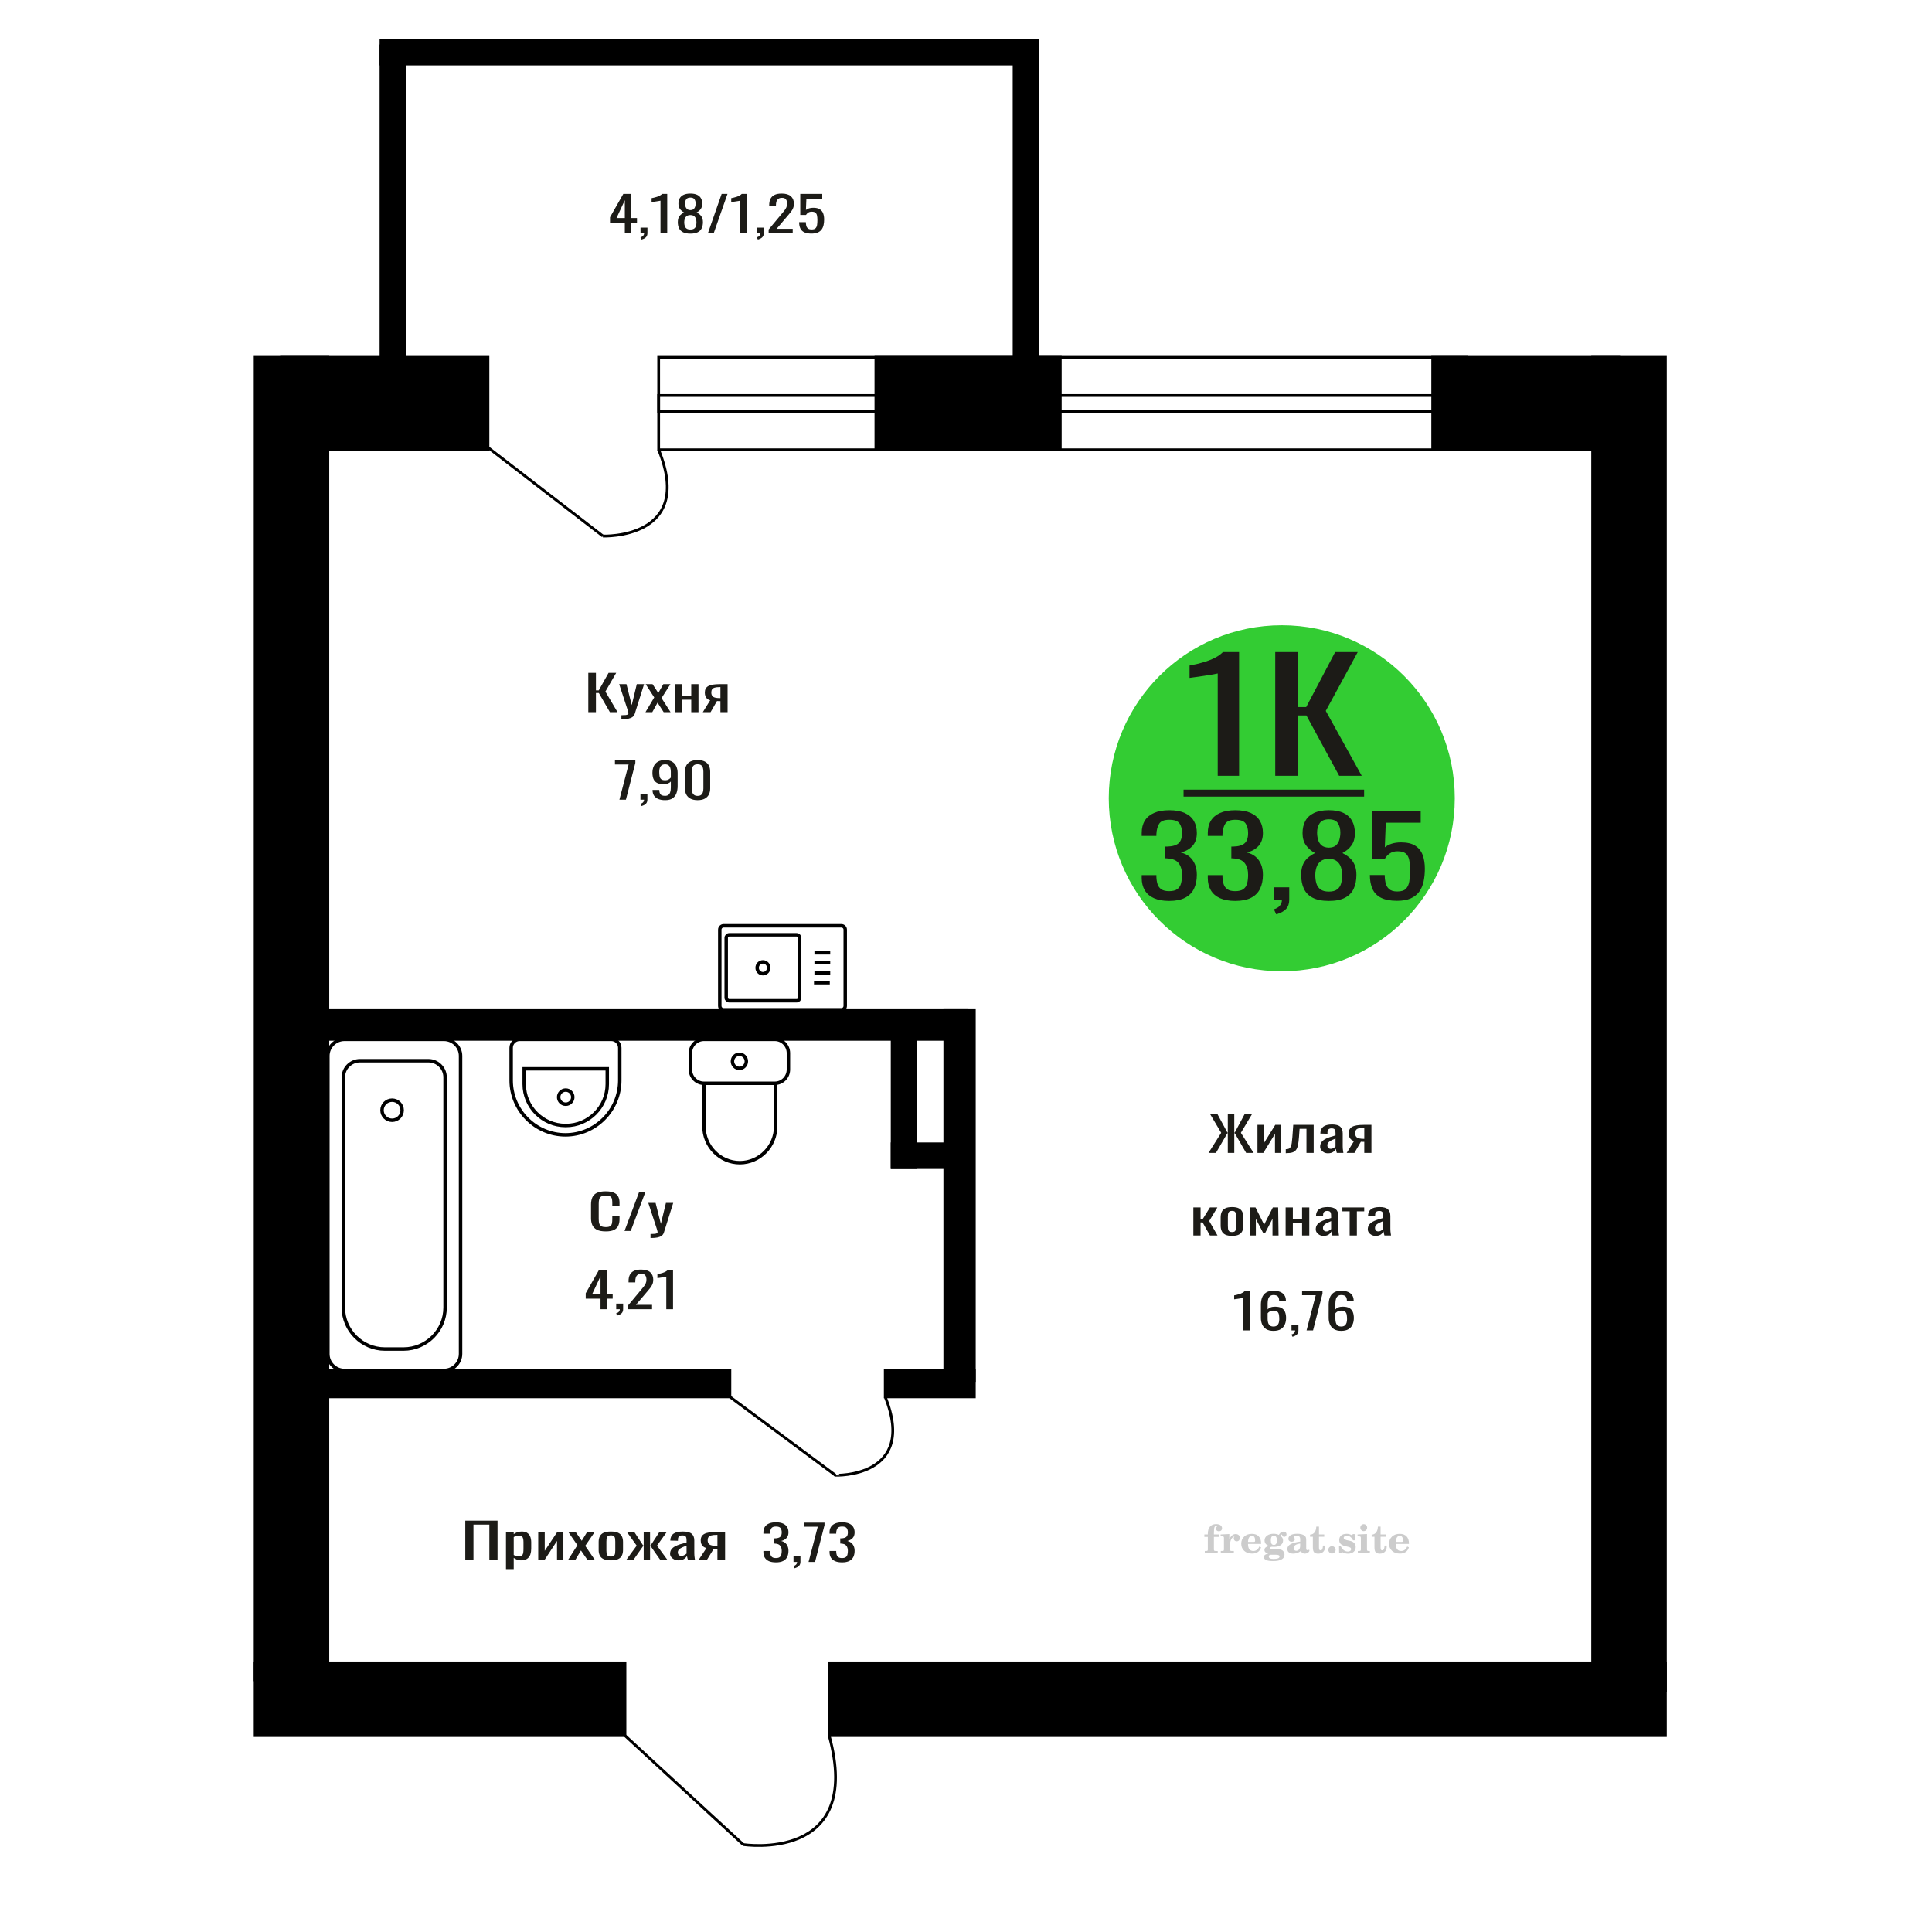 <?xml version="1.0" encoding="UTF-8"?>
<!DOCTYPE svg PUBLIC "-//W3C//DTD SVG 1.1//EN" "http://www.w3.org/Graphics/SVG/1.1/DTD/svg11.dtd">
<!-- Creator: CorelDRAW 2019 -->
<svg xmlns="http://www.w3.org/2000/svg" xml:space="preserve" width="140mm" height="140mm" version="1.1" style="shape-rendering:geometricPrecision; text-rendering:geometricPrecision; image-rendering:optimizeQuality; fill-rule:evenodd; clip-rule:evenodd"
viewBox="0 0 14000 14000"
 xmlns:xlink="http://www.w3.org/1999/xlink">
 <defs>
  <style type="text/css">
   <![CDATA[
    .str0 {stroke:black;stroke-width:25;stroke-miterlimit:22.926}
    .str2 {stroke:black;stroke-width:25.01;stroke-miterlimit:22.926}
    .str1 {stroke:black;stroke-width:20;stroke-miterlimit:22.926}
    .fil1 {fill:none}
    .fil5 {fill:black}
    .fil4 {fill:#1C1B17}
    .fil3 {fill:#33CC33}
    .fil0 {fill:#1C1B17;fill-rule:nonzero}
    .fil2 {fill:#CCCCCC;fill-rule:nonzero}
   ]]>
  </style>
 </defs>
 <g id="Слой_x0020_1">
  <polygon class="fil0" points="3371.61,11303.95 3371.61,11019.11 3605.25,11019.11 3605.25,11303.95 3546.05,11303.95 3546.05,11047.6 3430.81,11047.6 3430.81,11303.95 "/>
  <path id="1" class="fil0" d="M3666.54 11370.76l0 -270.06 56.05 0 0 16.17c6.63,-5.16 14.66,-9.61 24.09,-13.36 9.43,-3.75 20.6,-5.63 33.53,-5.63 15.72,0 28.2,2.76 37.45,8.27 9.26,5.51 16.15,12.42 20.7,20.74 4.54,8.33 7.5,16.77 8.9,25.32 1.4,8.56 2.09,15.89 2.09,21.98l0 49.23c0,14.3 -2.09,27.84 -6.27,40.62 -4.2,12.77 -11.8,23.09 -22.79,30.94 -11.01,7.86 -26.46,11.78 -46.36,11.78 -10.83,0 -20.44,-1.81 -28.81,-5.45 -8.39,-3.63 -15.9,-7.79 -22.53,-12.48l0 81.93 -56.05 0zm96.38 -93.54c9.79,0 16.77,-2.4 20.96,-7.2 4.18,-4.81 6.81,-11.32 7.85,-19.52 1.06,-8.21 1.58,-17.23 1.58,-27.08l0 -49.23c0,-8.44 -0.7,-16.23 -2.1,-23.38 -1.4,-7.15 -4.37,-12.84 -8.91,-17.06 -4.53,-4.22 -11.69,-6.33 -21.47,-6.33 -7.34,0 -14.33,1.06 -20.96,3.17 -6.63,2.11 -12.39,4.57 -17.28,7.38l0 130.11c5.23,2.58 11.18,4.75 17.8,6.51 6.65,1.76 14.16,2.63 22.53,2.63z"/>
  <polygon id="2" class="fil0" points="3900.18,11303.95 3900.18,11100.7 3947.33,11100.7 3947.33,11237.49 4038.47,11100.7 4082.47,11100.7 4082.47,11303.95 4036.38,11303.95 4036.38,11166.1 3945.75,11303.95 "/>
  <polygon id="3" class="fil0" points="4115.99,11303.95 4184.1,11197.05 4117.57,11100.7 4171,11100.7 4215.53,11165.05 4254.81,11100.7 4309.83,11100.7 4240.68,11201.62 4310.87,11303.95 4257.43,11303.95 4209.76,11235.03 4168.9,11303.95 "/>
  <path id="4" class="fil0" d="M4426.63 11306.76c-22.34,0 -39.98,-3.04 -52.91,-9.14 -12.92,-6.09 -22.08,-14.77 -27.5,-26.02 -5.41,-11.25 -8.12,-24.5 -8.12,-39.74l0 -59.08c0,-15.23 2.71,-28.48 8.12,-39.73 5.42,-11.25 14.58,-19.93 27.5,-26.02 12.93,-6.1 30.57,-9.15 52.91,-9.15 22.36,0 39.91,3.05 52.65,9.15 12.75,6.09 21.82,14.77 27.24,26.02 5.41,11.25 8.12,24.5 8.12,39.73l0 59.08c0,15.24 -2.71,28.49 -8.12,39.74 -5.42,11.25 -14.49,19.93 -27.24,26.02 -12.74,6.1 -30.29,9.14 -52.65,9.14zm0 -27.78c10.83,0 18.43,-2.11 22.79,-6.33 4.37,-4.22 6.99,-9.78 7.86,-16.7 0.87,-6.92 1.31,-14.12 1.31,-21.63l0 -63.65c0,-7.73 -0.44,-15 -1.31,-21.8 -0.87,-6.8 -3.49,-12.36 -7.86,-16.7 -4.36,-4.34 -11.96,-6.51 -22.79,-6.51 -10.83,0 -18.5,2.17 -23.04,6.51 -4.55,4.34 -7.26,9.9 -8.12,16.7 -0.88,6.8 -1.31,14.07 -1.31,21.8l0 63.65c0,7.51 0.43,14.71 1.31,21.63 0.86,6.92 3.57,12.48 8.12,16.7 4.54,4.22 12.21,6.33 23.04,6.33z"/>
  <polygon id="5" class="fil0" points="4537.69,11303.95 4613.65,11200.21 4542.4,11100.7 4595.83,11100.7 4660.26,11198.46 4664.46,11198.46 4664.46,11100.7 4710.55,11100.7 4710.55,11198.46 4714.74,11198.46 4778.66,11100.7 4832.08,11100.7 4760.84,11200.21 4836.8,11303.95 4784.95,11303.95 4714.74,11204.08 4710.55,11204.08 4710.55,11303.95 4664.46,11303.95 4664.46,11204.08 4659.74,11204.08 4589.54,11303.95 "/>
  <path id="6" class="fil0" d="M4916.43 11306.76c-11.88,0 -22.35,-2.28 -31.44,-6.85 -9.07,-4.58 -16.23,-10.44 -21.48,-17.59 -5.23,-7.15 -7.85,-14.71 -7.85,-22.68 0,-12.66 3.14,-23.32 9.43,-32 6.29,-8.67 14.93,-16 25.94,-21.98 10.99,-5.97 23.74,-11.19 38.24,-15.64 14.49,-4.46 29.76,-8.8 45.83,-13.02l0 -14.41c0,-8.21 -0.7,-15.01 -2.1,-20.4 -1.4,-5.39 -4.27,-9.43 -8.64,-12.13 -4.36,-2.7 -10.92,-4.04 -19.65,-4.04 -7.68,0 -13.88,1.17 -18.59,3.51 -4.72,2.35 -8.12,5.69 -10.22,10.02 -2.1,4.34 -3.14,9.44 -3.14,15.3l0 10.2 -55.53 -1.41c0.7,-22.5 8.38,-39.09 23.06,-49.76 14.65,-10.66 37.36,-16 68.09,-16 30.03,0 51.33,5.51 63.91,16.53 12.57,11.02 18.86,26.96 18.86,47.83l0 92.83c0,6.33 0.26,12.43 0.79,18.29 0.52,5.86 1.22,11.31 2.1,16.35 0.86,5.04 1.65,9.79 2.35,14.24l-51.33 0c-1.06,-3.75 -2.37,-8.5 -3.94,-14.24 -1.58,-5.75 -2.71,-10.96 -3.41,-15.65 -3.48,7.97 -10.2,15.41 -20.15,22.33 -9.97,6.92 -23.68,10.37 -41.13,10.37zm22 -32.35c5.58,0 10.83,-1.05 15.71,-3.16 4.89,-2.11 9.26,-4.52 13.1,-7.21 3.84,-2.7 6.46,-4.87 7.86,-6.51l0 -57.67c-8.74,3.28 -16.93,6.57 -24.62,9.85 -7.69,3.28 -14.41,6.74 -20.17,10.37 -5.77,3.64 -10.31,7.74 -13.62,12.31 -3.32,4.57 -4.97,9.79 -4.97,15.65 0,8.2 2.26,14.65 6.81,19.34 4.52,4.69 11.17,7.03 19.9,7.03z"/>
  <path id="7" class="fil0" d="M5062.06 11303.95l57.1 -86.15c-9.79,-2.58 -17.73,-6.45 -23.84,-11.61 -6.12,-5.16 -10.57,-11.49 -13.36,-18.99 -2.8,-7.5 -4.19,-15.94 -4.19,-25.32 0,-10.78 2.09,-20.04 6.29,-27.78 4.19,-7.73 10.82,-14.06 19.9,-18.99 9.07,-4.92 21.13,-8.55 36.14,-10.9 15.02,-2.34 33.53,-3.51 55.54,-3.51l58.66 0 0 203.25 -55.52 0 0 -80.18c-5.59,0 -10.31,-0.05 -14.15,-0.17 -3.84,-0.12 -8.03,-0.3 -12.57,-0.53l-49.76 80.88 -60.24 0zm130.43 -101.98c0.7,0 1.84,0 3.4,0 1.58,0 2.53,0 2.89,0l0 -79.82c-0.36,0 -1.31,0 -2.89,0 -1.56,0 -2.53,0 -2.87,0 -16.42,0 -29.43,1.34 -39.03,4.04 -9.61,2.7 -16.33,6.92 -20.17,12.66 -3.85,5.74 -5.77,13.42 -5.77,23.03 0,13.37 4.45,23.33 13.36,29.89 8.91,6.57 25.94,9.97 51.08,10.2z"/>
  <path class="fil1 str0" d="M5243.62 7317.46l853.44 0c15.31,0 27.84,-12.79 27.84,-28.42l0 -552.1c0,-15.63 -12.53,-28.41 -27.84,-28.41l-853.44 0c-15.31,0 -27.84,12.78 -27.84,28.41l0 552.1c0,15.63 12.53,28.42 27.84,28.42zm40.58 -65.58l488.71 0c12.01,0 21.84,-10.03 21.84,-22.29l0 -433.19c0,-12.26 -9.83,-22.3 -21.84,-22.3l-488.71 0c-12.01,0 -21.84,10.04 -21.84,22.3l0 433.19c0,12.26 9.83,22.29 21.84,22.29zm244.35 -196.04c23.2,0 41.99,-19.18 41.99,-42.85 0,-23.66 -18.79,-42.85 -41.99,-42.85 -23.18,0 -41.98,19.19 -41.98,42.85 0,23.67 18.8,42.85 41.98,42.85zm369.99 64.88l114.44 0m-111.26 -70.51l114.44 0m-114.44 -75.54l114.44 0m-114.44 -70.51l114.44 0"/>
  <path class="fil0" d="M4389.44 8923.18c-28.06,0 -49.84,-4.21 -65.35,-12.65 -15.49,-8.44 -26.27,-19.81 -32.31,-34.11 -6.02,-14.31 -9.04,-30.25 -9.04,-47.83l0 -100.57c0,-19.22 3.02,-35.99 9.04,-50.29 6.04,-14.3 16.82,-25.37 32.31,-33.23 15.51,-7.85 37.29,-11.78 65.35,-11.78 24.81,0 44.46,3.28 58.98,9.85 14.53,6.56 24.97,15.94 31.33,28.13 6.36,12.19 9.55,26.84 9.55,43.96l0 22.5 -52.38 0 0 -20.04c0,-10.55 -0.73,-19.87 -2.2,-27.96 -1.47,-8.09 -5.47,-14.36 -11.99,-18.81 -6.53,-4.46 -17.46,-6.68 -32.8,-6.68 -15.66,0 -27.09,2.4 -34.26,7.21 -7.18,4.8 -11.83,11.6 -13.96,20.39 -2.11,8.79 -3.17,19.05 -3.17,30.77l0 112.88c0,14.3 1.63,25.61 4.89,33.93 3.27,8.33 8.65,14.25 16.16,17.76 7.5,3.52 17.62,5.28 30.34,5.28 15.01,0 25.78,-2.4 32.31,-7.21 6.53,-4.81 10.6,-11.43 12.23,-19.87 1.63,-8.44 2.45,-18.28 2.45,-29.54l0 -21.1 52.38 0 0 21.1c0,17.35 -2.93,32.65 -8.81,45.89 -5.87,13.25 -15.99,23.56 -30.36,30.95 -14.35,7.38 -34.59,11.07 -60.69,11.07z"/>
  <polygon id="1" class="fil0" points="4525.52,8920.02 4632.23,8635.18 4677.75,8635.18 4570.55,8920.02 "/>
  <path id="2" class="fil0" d="M4713.96 8971.01l0 -28.84c12.74,0 22.85,-0.41 30.36,-1.23 7.51,-0.82 12.89,-2.34 16.15,-4.57 3.27,-2.23 4.9,-5.33 4.9,-9.32 0,-2.11 -1.14,-6.8 -3.42,-14.06 -2.3,-7.27 -4.74,-15.01 -7.35,-23.21l-56.78 -173.01 52.86 0 38.19 151.91 36.7 -151.91 52.87 0 -67.55 214.5c-2.94,9.85 -8.33,17.64 -16.15,23.39 -7.84,5.74 -17.87,9.9 -30.11,12.48 -12.23,2.58 -27,3.87 -44.29,3.87l-6.38 0z"/>
  <path class="fil2" d="M8727.34 11136.88l0 -17.78 25.02 0 0 -5.65c0,-21.97 5.22,-38.99 15.71,-51.17 10.49,-12.19 25.21,-18.26 44.12,-18.26 13.27,0 23.76,2.73 31.52,8.14 7.76,5.41 11.66,12.7 11.66,21.87 0,6.82 -2.07,12.19 -6.21,16.09 -4.14,3.9 -9.87,5.83 -17.26,5.83 -6.07,0 -11.01,-1.78 -14.82,-5.36 -3.81,-3.57 -5.73,-8.18 -5.73,-13.78 0,-5.88 2.63,-11.1 7.95,-15.71 1.08,-1.08 1.64,-1.79 1.64,-2.07 0,-0.99 -0.47,-1.74 -1.36,-2.16 -0.94,-0.47 -2.45,-0.71 -4.57,-0.71 -7,0 -11.85,3.58 -14.53,10.68 -2.73,7.1 -4.09,21.54 -4.09,43.32l0 8.94 35.51 0 0 17.78 -35.51 0 0 91.43c0,4.14 0.84,6.97 2.59,8.47 1.74,1.51 5.08,2.26 10.01,2.26l15.06 0 0 14.11 -93.7 0 0 -14.11 12.37 -0.28c3.76,-0.19 6.3,-0.99 7.67,-2.5 1.31,-1.45 1.97,-4.09 1.97,-7.95l0 -91.43 -25.02 0z"/>
  <path id="1" class="fil2" d="M8846.34 11253.15l0 -14.11 13.22 -0.28c3.86,-0.29 6.44,-1.13 7.71,-2.54 1.27,-1.41 1.93,-4.05 1.93,-7.91l0 -84.47c0,-4.52 -0.99,-7.53 -3.01,-8.99 -2.02,-1.46 -6.21,-2.21 -12.56,-2.21 -0.84,0 -2.21,0.05 -4.09,0.14 -1.88,0.1 -3.29,0.14 -4.33,0.14l0 -13.82 62.89 -3.11 0 38.85c5.55,-12.74 12.14,-22.39 19.9,-28.88 7.71,-6.44 16.41,-9.69 26.15,-9.69 9.03,0 16.37,2.54 22.01,7.58 5.65,5.08 8.47,11.52 8.47,19.42 0,7.72 -2.07,13.88 -6.26,18.53 -4.18,4.66 -9.69,6.97 -16.51,6.97 -6.35,0 -11.52,-2.03 -15.52,-6.12 -4,-4.09 -6.02,-9.41 -6.02,-15.94 0,-2.59 0.42,-4.94 1.27,-7.15 0.8,-2.21 2.12,-4.33 3.86,-6.35 -10.49,3.38 -18.44,10.67 -23.94,21.77 -5.51,11.11 -8.28,25.59 -8.28,43.42l0 29.91c0,3.86 0.66,6.5 1.97,7.95 1.37,1.51 3.91,2.31 7.67,2.5l18.02 0.28 0 14.11 -94.55 0z"/>
  <path id="2" class="fil2" d="M9125.79 11206.58l12.42 5.93c-4.42,14.77 -12.14,26.01 -23.19,33.68 -11.1,7.67 -25.17,11.48 -42.24,11.48 -23.43,0 -42.29,-6.59 -56.68,-19.71 -14.35,-13.13 -21.54,-30.34 -21.54,-51.65 0,-21.26 7.15,-38.57 21.4,-51.83 14.3,-13.27 32.97,-19.9 56.02,-19.9 21.02,0 37.35,6.07 49.01,18.25 11.67,12.14 17.5,29.21 17.5,51.13l0 3.71 -94.83 0 0 1.93c0,16.33 3.3,28.65 9.83,36.97 6.59,8.33 16.37,12.47 29.31,12.47 9.45,0 17.78,-2.73 24.93,-8.19 7.19,-5.45 13.21,-13.54 18.06,-24.27zm-82.13 -33.58l43.37 0c2.96,0 5.03,-0.66 6.21,-1.93 1.18,-1.27 1.79,-3.62 1.79,-7.05 0,-12.14 -1.84,-20.98 -5.46,-26.49 -3.62,-5.5 -9.31,-8.27 -17.12,-8.27 -8.98,0 -15.85,3.62 -20.6,10.81 -4.71,7.25 -7.43,18.21 -8.19,32.93z"/>
  <path id="3" class="fil2" d="M9190.32 11258.28c-9.12,-2.31 -15.99,-5.69 -20.65,-10.26 -4.65,-4.56 -6.96,-10.16 -6.96,-16.88 0,-7.43 3.06,-13.55 9.22,-18.39 6.16,-4.8 15.05,-8.09 26.62,-9.84 -11.38,-3.05 -20.03,-8.04 -26.01,-15.05 -5.97,-6.96 -8.98,-15.47 -8.98,-25.49 0,-14.3 6.07,-25.97 18.2,-34.9 12.14,-8.99 27.99,-13.45 47.56,-13.45 6.91,0 13.4,0.7 19.56,2.07 6.17,1.36 12.14,3.43 17.92,6.16l4.85 -7.01c3.76,-5.36 8.28,-9.46 13.5,-12.37 5.22,-2.92 10.68,-4.38 16.37,-4.38 6.25,0 11.33,1.79 15.28,5.37 3.96,3.62 5.93,8.23 5.93,13.82 0,5.51 -1.5,10.02 -4.56,13.46 -3.01,3.43 -6.96,5.17 -11.81,5.17 -3.34,0 -6.16,-0.7 -8.56,-2.12 -2.4,-1.45 -4.33,-3.62 -5.78,-6.53 -0.57,-1.13 -0.9,-2.5 -1.09,-4.14 -0.28,-2.31 -1.27,-3.48 -2.91,-3.58 -1.65,0 -3.48,0.8 -5.51,2.4 -2.02,1.6 -3.66,3.62 -4.93,6.07 6.96,4.8 12.04,9.92 15.24,15.43 3.19,5.55 4.79,11.9 4.79,19.05 0,14.34 -5.83,25.58 -17.45,33.72 -11.62,8.14 -27.75,12.23 -48.4,12.23 -1.74,0 -4.18,-0.09 -7.34,-0.28 -3.1,-0.19 -5.36,-0.28 -6.72,-0.28 -4.33,0 -7.72,0.8 -10.11,2.44 -2.45,1.6 -3.67,3.81 -3.67,6.64 0,3.24 1.08,5.5 3.24,6.77 2.17,1.27 5.93,1.93 11.34,1.93l20.46 0c10.72,0 20.08,0.33 28.03,1.03 8,0.71 13.45,1.6 16.51,2.68 7.72,2.78 13.74,7.34 18.06,13.78 4.33,6.45 6.5,13.88 6.5,22.3 0,14.86 -7.06,26.29 -21.17,34.29 -14.11,8 -34.34,11.99 -60.73,11.99 -22.43,0 -39.32,-2.44 -50.65,-7.29 -11.34,-4.89 -17.03,-12.13 -17.03,-21.77 0,-6.35 2.77,-11.62 8.28,-15.9 5.5,-4.28 13.36,-7.25 23.56,-8.89zm13.88 7.85c-3.58,1.46 -6.12,3.15 -7.62,5.04 -1.51,1.88 -2.26,4.32 -2.26,7.38 0,6.16 2.68,10.72 8,13.64 5.31,2.96 13.59,4.42 24.83,4.42 15.24,0 26.53,-1.41 33.82,-4.18 7.29,-2.83 10.96,-7.15 10.96,-13.08 0,-4.66 -1.97,-8.04 -5.93,-10.11 -3.95,-2.07 -10.72,-3.11 -20.32,-3.11l-41.48 0zm4.8 -104.51c0,11.61 1.74,20.08 5.22,25.4 3.53,5.31 8.98,7.99 16.46,7.99 7.53,0 13.08,-2.68 16.7,-8.09 3.57,-5.36 5.36,-13.78 5.36,-25.3 0,-11.29 -1.79,-19.66 -5.36,-25.07 -3.62,-5.41 -9.17,-8.14 -16.7,-8.14 -7.48,0 -12.93,2.73 -16.46,8.14 -3.48,5.41 -5.22,13.78 -5.22,25.07z"/>
  <path id="4" class="fil2" d="M9421.56 11184.85c-16.7,2.68 -28.6,6.63 -35.66,11.86 -7.1,5.22 -10.63,12.55 -10.63,22.06 0,5.78 1.6,10.34 4.75,13.78 3.15,3.38 7.43,5.08 12.75,5.08 8.7,0 15.71,-3.25 20.93,-9.74 5.22,-6.49 7.86,-15.38 7.86,-26.67l0 -16.37zm43.74 35.75c0,4.52 0.8,7.71 2.4,9.64 1.6,1.93 4.23,2.87 7.81,2.87 1.64,0 3.52,-0.47 5.64,-1.46 2.12,-0.94 3.43,-1.41 4,-1.41 1.08,0 1.97,0.33 2.63,1.08 0.61,0.76 0.94,1.79 0.94,3.2 0,5.88 -3.34,11.25 -10.06,16.14 -6.73,4.84 -14.77,7.29 -24.13,7.29 -7.01,0 -12.98,-1.84 -17.92,-5.55 -4.99,-3.72 -7.9,-8.52 -8.85,-14.35 -7.71,6.3 -16.46,11.2 -26.24,14.68 -9.79,3.48 -19.85,5.22 -30.25,5.22 -13.5,0 -23.99,-2.92 -31.42,-8.8 -7.43,-5.88 -11.14,-14.16 -11.14,-24.83 0,-14.21 7.47,-25.64 22.38,-34.2 14.92,-8.61 38.53,-15.05 70.75,-19.38l0 -15.33c0,-9.93 -1.98,-16.94 -5.93,-21.07 -3.95,-4.14 -10.53,-6.21 -19.71,-6.21 -5.97,0 -11,0.98 -15.05,2.96 -4.09,1.98 -6.16,4.28 -6.16,6.82 0,0.66 1.22,2.54 3.67,5.69 2.44,3.11 3.67,6.59 3.67,10.49 0,5.32 -2.07,9.6 -6.26,12.89 -4.18,3.24 -9.64,4.89 -16.32,4.89 -6.82,0 -12.47,-1.97 -16.98,-5.93 -4.47,-3.95 -6.73,-8.89 -6.73,-14.86 0,-11.76 5.65,-20.88 16.94,-27.37 11.33,-6.45 27.28,-9.69 47.97,-9.69 11.57,0 21.73,1.17 30.53,3.52 8.75,2.31 15.99,5.79 21.68,10.35 4.52,3.53 7.67,7.48 9.46,11.95 1.79,4.42 2.68,11.24 2.68,20.41l0 60.35z"/>
  <path id="5" class="fil2" d="M9602.04 11199.81c0,0.66 0.09,1.65 0.24,2.96 0.14,1.32 0.18,2.31 0.18,2.97 0,16.51 -4.37,29.39 -13.12,38.66 -8.8,9.22 -20.98,13.83 -36.55,13.83 -14.2,0 -24.32,-3.34 -30.29,-10.07 -5.97,-6.68 -8.94,-18.48 -8.94,-35.41l0 -77 -20.32 0 0 -15.15c13.97,-0.89 24.84,-6.35 32.55,-16.27 7.72,-9.93 11.95,-23.95 12.7,-41.96l19.38 0 0 56.73 38.1 0 0 16.65 -38.1 0 0 74.78c0,9.55 0.9,15.9 2.64,19.01 1.74,3.15 4.79,4.7 9.22,4.7 5.41,0 9.5,-2.87 12.32,-8.56 2.77,-5.69 4.33,-14.3 4.61,-25.87l15.38 0z"/>
  <path id="6" class="fil2" d="M9651.95 11204.04c7.15,0 13.35,2.59 18.58,7.81 5.22,5.18 7.85,11.38 7.85,18.63 0,7.29 -2.59,13.54 -7.81,18.77 -5.17,5.22 -11.38,7.85 -18.62,7.85 -7.2,0 -13.36,-2.63 -18.54,-7.85 -5.22,-5.23 -7.8,-11.48 -7.8,-18.77 0,-7.15 2.63,-13.36 7.85,-18.58 5.22,-5.22 11.38,-7.86 18.49,-7.86z"/>
  <path id="7" class="fil2" d="M9703.22 11203.48l12.18 0c5.79,12.79 13.12,22.58 22.01,29.35 8.94,6.77 18.87,10.16 29.87,10.16 7.2,0 12.89,-1.6 17.08,-4.75 4.23,-3.2 6.35,-7.43 6.35,-12.79 0,-4.8 -1.84,-8.47 -5.55,-11.06 -3.72,-2.59 -11.62,-5.13 -23.76,-7.62 -20.84,-4 -35.51,-9.64 -44.02,-16.84 -8.52,-7.19 -12.75,-17.26 -12.75,-30.19 0,-14.35 4.75,-25.45 14.25,-33.31 9.5,-7.9 23,-11.85 40.45,-11.85 6.49,0 12.7,0.8 18.49,2.45 5.83,1.64 11.15,3.99 15.94,7.1l11.06 -7.57 11.61 0 1.37 45.15 -13.27 0c-4.93,-10.58 -11.33,-18.91 -19.14,-24.88 -7.81,-5.98 -16.18,-8.99 -25.16,-8.99 -6.82,0 -12.37,1.51 -16.65,4.57 -4.33,3.05 -6.5,6.86 -6.5,11.47 0,8.75 11.15,15.1 33.4,19.05 2.68,0.47 4.75,0.85 6.21,1.13 15.71,2.92 27.56,8.23 35.46,15.95 7.91,7.71 11.86,17.73 11.86,30.01 0,14.81 -4.99,26.53 -14.96,35.18 -9.97,8.7 -23.57,13.03 -40.83,13.03 -7.71,0 -15.05,-0.89 -21.92,-2.73 -6.91,-1.83 -13.12,-4.47 -18.76,-7.95l-12.14 8.42 -11.34 0 -0.84 -52.49z"/>
  <path id="8" class="fil2" d="M9857.54 11069.71c0,-7.01 2.4,-12.94 7.25,-17.78 4.84,-4.89 10.67,-7.34 17.59,-7.34 6.63,0 12.37,2.45 17.26,7.38 4.85,4.94 7.29,10.82 7.29,17.74 0,6.91 -2.4,12.84 -7.24,17.87 -4.85,5.03 -10.59,7.53 -17.31,7.53 -6.92,0 -12.75,-2.45 -17.59,-7.39 -4.85,-4.94 -7.25,-10.91 -7.25,-18.01zm48.26 158.56c0,3.95 0.66,6.68 1.93,8.09 1.32,1.41 3.91,2.21 7.76,2.4l11.2 0.28 0 14.11 -87.21 0 0 -14.11 12.28 -0.28c3.81,-0.19 6.39,-0.99 7.71,-2.5 1.37,-1.45 2.02,-4.14 2.02,-7.99l0 -84.48c0,-4.47 -0.98,-7.48 -3.01,-8.94 -2.02,-1.46 -6.16,-2.21 -12.41,-2.21 -0.85,0 -2.17,0.05 -4.1,0.14 -1.88,0.1 -3.34,0.14 -4.46,0.14l0 -13.82 68.29 -3.11 0 112.28z"/>
  <path id="9" class="fil2" d="M10048.51 11199.81c0,0.66 0.09,1.65 0.24,2.96 0.14,1.32 0.18,2.31 0.18,2.97 0,16.51 -4.37,29.39 -13.12,38.66 -8.8,9.22 -20.98,13.83 -36.55,13.83 -14.2,0 -24.32,-3.34 -30.29,-10.07 -5.97,-6.68 -8.94,-18.48 -8.94,-35.41l0 -77 -20.32 0 0 -15.15c13.97,-0.89 24.84,-6.35 32.55,-16.27 7.72,-9.93 11.95,-23.95 12.7,-41.96l19.38 0 0 56.73 38.1 0 0 16.65 -38.1 0 0 74.78c0,9.55 0.9,15.9 2.64,19.01 1.74,3.15 4.79,4.7 9.22,4.7 5.41,0 9.5,-2.87 12.32,-8.56 2.77,-5.69 4.33,-14.3 4.61,-25.87l15.38 0z"/>
  <path id="10" class="fil2" d="M10197.1 11206.58l12.42 5.93c-4.42,14.77 -12.14,26.01 -23.19,33.68 -11.1,7.67 -25.17,11.48 -42.24,11.48 -23.43,0 -42.29,-6.59 -56.68,-19.71 -14.35,-13.13 -21.54,-30.34 -21.54,-51.65 0,-21.26 7.15,-38.57 21.4,-51.83 14.3,-13.27 32.97,-19.9 56.02,-19.9 21.02,0 37.35,6.07 49.01,18.25 11.67,12.14 17.5,29.21 17.5,51.13l0 3.71 -94.83 0 0 1.93c0,16.33 3.3,28.65 9.83,36.97 6.59,8.33 16.37,12.47 29.31,12.47 9.45,0 17.78,-2.73 24.93,-8.19 7.19,-5.45 13.21,-13.54 18.06,-24.27zm-82.13 -33.58l43.37 0c2.96,0 5.03,-0.66 6.21,-1.93 1.18,-1.27 1.79,-3.62 1.79,-7.05 0,-12.14 -1.84,-20.98 -5.46,-26.49 -3.62,-5.5 -9.31,-8.27 -17.12,-8.27 -8.98,0 -15.85,3.62 -20.6,10.81 -4.71,7.25 -7.43,18.21 -8.19,32.93z"/>
  <circle class="fil3" cx="9288.27" cy="5784.51" r="1253.73"/>
  <path class="fil0" d="M8472.06 6528.43c-44.17,0 -80.98,-6.63 -110.42,-19.89 -29.45,-13.27 -51.53,-32.36 -66.25,-57.3 -14.73,-24.93 -22.09,-54.38 -22.09,-88.33l0 -21.49 106.41 0c0,2.12 0,4.38 0,6.77 0,2.38 0,4.9 0,7.56 0.67,19.09 3.51,36.34 8.53,51.72 5.02,15.39 14.05,27.59 27.11,36.61 13.04,9.02 31.95,13.53 56.71,13.53 26.1,0 45.85,-4.91 59.23,-14.73 13.38,-9.81 22.42,-23.74 27.11,-41.77 4.68,-18.04 7.02,-38.73 7.02,-62.08 0,-33.95 -7.87,-61.67 -23.58,-83.16 -15.73,-21.48 -43.35,-33.29 -82.83,-35.41 -2.01,-0.53 -4.52,-0.79 -7.53,-0.79 -3,0 -5.52,0 -7.52,0l0 -85.15c2,0 4.34,0 7.03,0 2.67,0 5.02,0 7.02,0 38.15,-1.06 65.58,-9.02 82.31,-23.88 16.73,-14.85 25.1,-39.52 25.1,-74.01 0,-29.18 -6.19,-52.52 -18.58,-70.03 -12.37,-17.5 -36.97,-26.26 -73.78,-26.26 -36.81,0 -61.23,9.69 -73.28,29.05 -12.04,19.36 -18.73,44.17 -20.07,74.41 0,2.12 0,4.37 0,6.76 0,2.39 0,4.64 0,6.76l-106.41 0 0 -21.48c0,-34.49 7.36,-63.93 22.09,-88.33 14.72,-24.41 36.97,-43.24 66.75,-56.51 29.78,-13.26 66.76,-19.89 110.92,-19.89 44.85,0 81.98,6.63 111.44,19.89 29.44,13.27 51.53,32.23 66.25,56.9 14.72,24.67 22.09,54.25 22.09,88.73 0,38.73 -10.55,69.77 -31.63,93.11 -21.08,23.34 -49.36,39.26 -84.83,47.75 24.76,5.83 45.68,15.91 62.74,30.24 17.07,14.32 30.29,32.49 39.65,54.51 9.38,22.02 14.07,47.62 14.07,76.79 0,38.2 -6.7,71.49 -20.08,99.88 -13.39,28.38 -34.81,50.4 -64.25,66.05 -29.44,15.65 -68.26,23.47 -116.45,23.47z"/>
  <path id="1" class="fil0" d="M8950.9 6528.43c-44.18,0 -80.99,-6.63 -110.43,-19.89 -29.44,-13.27 -51.53,-32.36 -66.25,-57.3 -14.72,-24.93 -22.09,-54.38 -22.09,-88.33l0 -21.49 106.42 0c0,2.12 0,4.38 0,6.77 0,2.38 0,4.9 0,7.56 0.67,19.09 3.51,36.34 8.53,51.72 5.02,15.39 14.05,27.59 27.11,36.61 13.04,9.02 31.95,13.53 56.71,13.53 26.1,0 45.84,-4.91 59.23,-14.73 13.38,-9.81 22.41,-23.74 27.1,-41.77 4.68,-18.04 7.03,-38.73 7.03,-62.08 0,-33.95 -7.87,-61.67 -23.59,-83.16 -15.73,-21.48 -43.34,-33.29 -82.83,-35.41 -2,-0.53 -4.51,-0.79 -7.53,-0.79 -3,0 -5.51,0 -7.52,0l0 -85.15c2.01,0 4.34,0 7.03,0 2.68,0 5.02,0 7.03,0 38.14,-1.06 65.58,-9.02 82.31,-23.88 16.72,-14.85 25.1,-39.52 25.1,-74.01 0,-29.18 -6.19,-52.52 -18.58,-70.03 -12.38,-17.5 -36.97,-26.26 -73.78,-26.26 -36.81,0 -61.23,9.69 -73.28,29.05 -12.05,19.36 -18.73,44.17 -20.07,74.41 0,2.12 0,4.37 0,6.76 0,2.39 0,4.64 0,6.76l-106.42 0 0 -21.48c0,-34.49 7.37,-63.93 22.09,-88.33 14.72,-24.41 36.97,-43.24 66.76,-56.51 29.78,-13.26 66.75,-19.89 110.92,-19.89 44.84,0 81.98,6.63 111.43,19.89 29.45,13.27 51.53,32.23 66.26,56.9 14.72,24.67 22.08,54.25 22.08,88.73 0,38.73 -10.54,69.77 -31.62,93.11 -21.08,23.34 -49.36,39.26 -84.83,47.75 24.76,5.83 45.67,15.91 62.74,30.24 17.07,14.32 30.29,32.49 39.65,54.51 9.37,22.02 14.06,47.62 14.06,76.79 0,38.2 -6.7,71.49 -20.08,99.88 -13.38,28.38 -34.8,50.4 -64.24,66.05 -29.45,15.65 -68.26,23.47 -116.45,23.47z"/>
  <path id="2" class="fil0" d="M9248.04 6625.52l-17.07 -36.61c18.08,-4.77 32.29,-13.13 42.66,-25.07 10.38,-11.93 15.57,-26.12 15.57,-42.57l-57.22 0 0 -91.52 110.41 0 0 89.93c0,28.12 -7.69,50.53 -23.08,67.24 -15.39,16.71 -39.14,29.58 -71.27,38.6z"/>
  <path id="3" class="fil0" d="M9629.5 6528.43c-48.86,0 -88.01,-7.69 -117.45,-23.08 -29.45,-15.38 -50.7,-37.27 -63.75,-65.65 -13.05,-28.38 -19.57,-61.67 -19.57,-99.87 0,-21.75 2.34,-40.85 7.02,-57.3 4.68,-16.44 11.55,-30.9 20.58,-43.37 9.04,-12.46 19.74,-23.34 32.13,-32.62 12.37,-9.29 25.93,-17.64 40.65,-25.07 -26.76,-14.33 -48.51,-33.03 -65.25,-56.11 -16.73,-23.07 -25.09,-52.39 -25.09,-87.93 0,-33.95 6.68,-63.4 20.07,-88.33 13.38,-24.94 34.3,-44.17 62.74,-57.7 28.45,-13.53 64.41,-20.29 107.92,-20.29 43.49,0 79.13,6.76 106.91,20.29 27.78,13.53 48.35,32.76 61.73,57.7 13.39,24.93 20.09,54.38 20.09,88.33 0,36.08 -8.2,65.52 -24.6,88.33 -16.4,22.82 -38.31,41.38 -65.76,55.71 14.73,7.43 28.28,15.78 40.65,25.07 12.39,9.28 23.1,20.16 32.13,32.62 9.04,12.47 16.06,26.93 21.08,43.37 5.02,16.45 7.53,35.55 7.53,57.3 0,38.2 -6.52,71.49 -19.57,99.87 -13.05,28.38 -34.14,50.27 -63.24,65.65 -29.12,15.39 -68.09,23.08 -116.95,23.08zm0 -67.64c26.1,0 46.17,-5.31 60.22,-15.92 14.07,-10.61 23.6,-24.93 28.61,-42.97 5.02,-18.04 7.53,-38.2 7.53,-60.48 0,-20.16 -2.84,-39.12 -8.53,-56.9 -5.68,-17.77 -15.56,-32.36 -29.61,-43.77 -14.06,-11.4 -33.46,-17.11 -58.22,-17.11 -24.76,0 -44.34,5.58 -58.73,16.72 -14.38,11.14 -24.59,25.59 -30.62,43.37 -6.02,17.77 -9.03,37 -9.03,57.69 0,22.28 2.67,42.44 8.03,60.48 5.35,18.04 15.23,32.36 29.61,42.97 14.39,10.61 34.64,15.92 60.74,15.92zm0 -318.32c22.76,-0.53 39.99,-6.1 51.69,-16.71 11.71,-10.61 19.91,-24.27 24.6,-40.98 4.68,-16.71 7.03,-34.09 7.03,-52.13 0,-26.52 -6.03,-49.07 -18.08,-67.64 -12.04,-18.57 -33.79,-27.85 -65.24,-27.85 -31.46,0 -53.54,9.28 -66.25,27.85 -12.72,18.57 -19.07,41.12 -19.07,67.64 0,18.04 2.33,35.42 7.02,52.13 4.68,16.71 13.21,30.37 25.6,40.98 12.37,10.61 29.94,16.18 52.7,16.71z"/>
  <path id="4" class="fil0" d="M10123.4 6527.64c-48.86,0 -87.67,-7.43 -116.45,-22.29 -28.78,-14.85 -49.36,-36.34 -61.75,-64.45 -12.37,-28.12 -18.56,-61.55 -18.56,-100.27l107.41 0c0,19.09 2,37.8 6.03,56.1 4.01,18.3 12.54,33.42 25.59,45.36 13.05,11.94 32.96,17.9 59.73,17.9 29.45,0 50.52,-6.76 63.24,-20.29 12.72,-13.53 20.75,-31.83 24.09,-54.91 3.35,-23.08 5.02,-49.2 5.02,-78.38 0,-29.18 -2,-53.98 -6.01,-74.41 -4.03,-20.42 -12.39,-36.08 -25.11,-46.95 -12.71,-10.88 -32.78,-16.31 -60.23,-16.31 -22.08,0 -40.82,5.43 -56.21,16.31 -15.39,10.87 -26.77,23.21 -34.14,37l-91.34 0 0 -345.37 350.35 0 0 85.15 -252.98 0 -7.02 178.26c13.38,-11.14 29.94,-19.9 49.69,-26.26 19.74,-6.37 42.32,-9.55 67.75,-9.55 44.18,0 78.8,8.22 103.91,24.67 25.09,16.44 42.82,38.99 53.2,67.64 10.37,28.65 15.56,61.54 15.56,98.68 0,32.89 -3.02,63.53 -9.03,91.91 -6.03,28.38 -16.57,53.05 -31.63,74.01 -15.06,20.95 -35.64,37.27 -61.74,48.94 -26.09,11.67 -59.22,17.51 -99.37,17.51z"/>
  <path class="fil0" d="M8824.07 5621.53l0 -741.3c-0.97,0.74 -11.83,2.95 -32.57,6.64 -20.75,3.69 -44.14,7.37 -70.2,11.06 -26.05,3.69 -49.21,7.01 -69.48,9.96 -20.26,2.95 -30.87,4.42 -31.84,4.42l0 -89.62c16.41,-2.95 35.47,-7 57.18,-12.17 21.71,-5.16 43.91,-11.43 66.58,-18.8 22.68,-7.38 44.38,-16.6 65.13,-27.67 20.75,-11.06 38.36,-23.97 52.82,-38.72l117.24 0 0 896.2 -154.86 0z"/>
  <polygon id="1" class="fil0" points="9240.91,5621.53 9240.91,4725.33 9404.47,4725.33 9404.47,5123.64 9465.26,5123.64 9675.13,4725.33 9838.69,4725.33 9607.1,5151.3 9867.62,5621.53 9704.08,5621.53 9466.71,5184.49 9404.47,5184.49 9404.47,5621.53 "/>
  <polygon id="2" class="fil4" points="8576.56,5722.11 9885,5722.11 9885,5772.4 8576.56,5772.4 "/>
  <polygon class="fil0" points="4263.05,5160.73 4263.05,4875.89 4318.37,4875.89 4318.37,5002.49 4338.93,5002.49 4409.91,4875.89 4465.22,4875.89 4386.9,5011.28 4475.01,5160.73 4419.69,5160.73 4339.42,5021.83 4318.37,5021.83 4318.37,5160.73 "/>
  <path id="1" class="fil0" d="M4502.9 5211.72l0 -28.84c12.74,0 22.84,-0.41 30.36,-1.23 7.5,-0.82 12.89,-2.34 16.15,-4.57 3.27,-2.23 4.9,-5.33 4.9,-9.32 0,-2.11 -1.14,-6.8 -3.43,-14.06 -2.29,-7.27 -4.73,-15.01 -7.35,-23.21l-56.77 -173.01 52.86 0 38.18 151.91 36.71 -151.91 52.87 0 -67.56 214.5c-2.93,9.85 -8.32,17.64 -16.14,23.39 -7.84,5.74 -17.88,9.9 -30.11,12.48 -12.24,2.58 -27,3.87 -44.29,3.87l-6.38 0z"/>
  <polygon id="2" class="fil0" points="4677.16,5160.73 4740.8,5053.83 4678.64,4957.48 4728.57,4957.48 4770.17,5021.83 4806.88,4957.48 4858.28,4957.48 4793.67,5058.4 4859.26,5160.73 4809.33,5160.73 4764.78,5091.81 4726.6,5160.73 "/>
  <polygon id="3" class="fil0" points="4889.6,5160.73 4889.6,4957.48 4941.98,4957.48 4941.98,5042.93 5009.03,5042.93 5009.03,4957.48 5061.41,4957.48 5061.41,5160.73 5009.03,5160.73 5009.03,5070.36 4941.98,5070.36 4941.98,5160.73 "/>
  <path id="4" class="fil0" d="M5092.74 5160.73l53.36 -86.15c-9.15,-2.58 -16.57,-6.45 -22.27,-11.61 -5.72,-5.16 -9.89,-11.49 -12.49,-18.99 -2.62,-7.5 -3.91,-15.94 -3.91,-25.32 0,-10.78 1.95,-20.04 5.87,-27.78 3.91,-7.73 10.11,-14.06 18.6,-18.99 8.48,-4.92 19.74,-8.55 33.77,-10.9 14.03,-2.34 31.33,-3.51 51.89,-3.51l54.82 0 0 203.25 -51.88 0 0 -80.18c-5.22,0 -9.63,-0.05 -13.23,-0.17 -3.59,-0.12 -7.5,-0.3 -11.74,-0.53l-46.5 80.88 -56.29 0zm121.88 -101.98c0.66,0 1.72,0 3.18,0 1.47,0 2.36,0 2.7,0l0 -79.82c-0.34,0 -1.23,0 -2.7,0 -1.46,0 -2.37,0 -2.69,0 -15.34,0 -27.49,1.34 -36.47,4.04 -8.98,2.7 -15.25,6.92 -18.85,12.66 -3.59,5.74 -5.38,13.42 -5.38,23.03 0,13.37 4.16,23.33 12.48,29.89 8.33,6.57 24.24,9.97 47.73,10.2z"/>
  <path class="fil0" d="M4351.6 9487.04l0 -76.31 -107.26 0 0 -39.38 96.3 -169.15 57.52 0 0 175.13 41.54 0 0 33.4 -41.54 0 0 76.31 -46.56 0zm-60.25 -109.71l60.25 0 0 -129.41 -60.25 129.41z"/>
  <path id="1" class="fil0" d="M4472.57 9533.11l-7.75 -16.18c8.22,-2.11 14.68,-5.8 19.4,-11.08 4.71,-5.27 7.07,-11.54 7.07,-18.81l-26.01 0 0 -40.44 50.21 0 0 39.74c0,12.42 -3.51,22.33 -10.5,29.71 -7,7.39 -17.8,13.07 -32.42,17.06z"/>
  <path id="2" class="fil0" d="M4550.64 9487.04l0 -26.73 94.04 -112.88c6.99,-8.43 13.46,-16.29 19.39,-23.56 5.93,-7.26 10.81,-14.94 14.62,-23.03 3.8,-8.09 5.7,-17.41 5.7,-27.95 0,-13.13 -2.74,-23.45 -8.22,-30.95 -5.48,-7.5 -15.06,-11.25 -28.75,-11.25 -11.57,0 -20.55,2.46 -26.94,7.38 -6.39,4.92 -10.8,11.37 -13.24,19.34 -2.43,7.97 -3.65,16.53 -3.65,25.67l0 9.5 -48.85 0 0 -9.85c0,-17.11 2.98,-31.82 8.91,-44.13 5.93,-12.31 15.52,-21.86 28.75,-28.66 13.24,-6.8 30.82,-10.2 52.73,-10.2 29.82,0 52.04,6.51 66.65,19.52 14.6,13.01 21.91,31 21.91,53.98 0,12.19 -1.91,22.85 -5.71,32 -3.81,9.14 -8.75,17.7 -14.83,25.67 -6.08,7.97 -12.78,16.17 -20.09,24.61l-84.9 99.87 116.86 0 0 31.65 -174.38 0z"/>
  <path id="3" class="fil0" d="M4828.18 9487.04l0 -235.61c-0.3,0.24 -3.73,0.94 -10.27,2.11 -6.54,1.18 -13.93,2.35 -22.14,3.52 -8.21,1.17 -15.52,2.23 -21.9,3.17 -6.4,0.93 -9.75,1.4 -10.05,1.4l0 -28.48c5.17,-0.94 11.18,-2.23 18.03,-3.87 6.84,-1.64 13.85,-3.63 21,-5.98 7.14,-2.34 14,-5.27 20.54,-8.79 6.54,-3.52 12.1,-7.62 16.67,-12.31l36.97 0 0 284.84 -48.85 0z"/>
  <path class="fil0" d="M5622.29 11321.42c-20.08,0 -36.81,-2.93 -50.21,-8.79 -13.38,-5.86 -23.43,-14.3 -30.13,-25.32 -6.7,-11.01 -10.03,-24.02 -10.03,-39.03l0 -9.49 48.38 0c0,0.93 0,1.93 0,2.99 0,1.05 0,2.16 0,3.34 0.31,8.44 1.6,16.06 3.88,22.85 2.29,6.8 6.39,12.19 12.32,16.18 5.95,3.99 14.54,5.98 25.79,5.98 11.88,0 20.85,-2.17 26.94,-6.51 6.09,-4.33 10.19,-10.49 12.32,-18.46 2.14,-7.97 3.21,-17.11 3.21,-27.43 0,-15 -3.59,-27.25 -10.74,-36.75 -7.15,-9.49 -19.71,-14.71 -37.66,-15.64 -0.91,-0.24 -2.05,-0.36 -3.43,-0.36 -1.36,0 -2.5,0 -3.41,0l0 -37.62c0.91,0 1.97,0 3.19,0 1.22,0 2.29,0 3.2,0 17.34,-0.47 29.81,-3.99 37.42,-10.55 7.62,-6.57 11.43,-17.47 11.43,-32.7 0,-12.9 -2.82,-23.21 -8.46,-30.95 -5.63,-7.74 -16.81,-11.6 -33.55,-11.6 -16.73,0 -27.85,4.27 -33.32,12.83 -5.48,8.56 -8.52,19.52 -9.13,32.88 0,0.94 0,1.93 0,2.99 0,1.05 0,2.05 0,2.99l-48.38 0 0 -9.5c0,-15.23 3.33,-28.25 10.03,-39.03 6.7,-10.78 16.81,-19.11 30.37,-24.97 13.54,-5.86 30.35,-8.79 50.43,-8.79 20.39,0 37.28,2.93 50.68,8.79 13.38,5.86 23.43,14.25 30.13,25.15 6.68,10.9 10.03,23.97 10.03,39.21 0,17.11 -4.79,30.82 -14.37,41.14 -9.59,10.31 -22.44,17.35 -38.58,21.1 11.27,2.58 20.77,7.03 28.53,13.36 7.77,6.33 13.78,14.36 18.03,24.09 4.26,9.73 6.39,21.04 6.39,33.93 0,16.88 -3.04,31.59 -9.13,44.13 -6.08,12.55 -15.82,22.28 -29.22,29.19 -13.38,6.92 -31.03,10.37 -52.95,10.37z"/>
  <path id="1" class="fil0" d="M5757.42 11364.33l-7.75 -16.18c8.21,-2.11 14.68,-5.8 19.39,-11.08 4.71,-5.27 7.07,-11.54 7.07,-18.81l-26.01 0 0 -40.44 50.21 0 0 39.74c0,12.42 -3.5,22.33 -10.5,29.71 -7,7.39 -17.8,13.07 -32.41,17.06z"/>
  <polygon id="2" class="fil0" points="5859.21,11318.26 5925.86,11062.96 5826.81,11062.96 5826.81,11033.42 5974.71,11033.42 5974.71,11051.71 5906.23,11318.26 "/>
  <path id="3" class="fil0" d="M6101.61 11321.42c-20.08,0 -36.81,-2.93 -50.21,-8.79 -13.38,-5.86 -23.43,-14.3 -30.13,-25.32 -6.7,-11.01 -10.03,-24.02 -10.03,-39.03l0 -9.49 48.38 0c0,0.93 0,1.93 0,2.99 0,1.05 0,2.16 0,3.34 0.31,8.44 1.59,16.06 3.88,22.85 2.28,6.8 6.39,12.19 12.32,16.18 5.94,3.99 14.54,5.98 25.79,5.98 11.88,0 20.85,-2.17 26.94,-6.51 6.09,-4.33 10.19,-10.49 12.32,-18.46 2.14,-7.97 3.2,-17.11 3.2,-27.43 0,-15 -3.58,-27.25 -10.73,-36.75 -7.15,-9.49 -19.71,-14.71 -37.66,-15.64 -0.91,-0.24 -2.05,-0.36 -3.43,-0.36 -1.36,0 -2.5,0 -3.41,0l0 -37.62c0.91,0 1.97,0 3.19,0 1.22,0 2.29,0 3.2,0 17.34,-0.47 29.81,-3.99 37.42,-10.55 7.62,-6.57 11.42,-17.47 11.42,-32.7 0,-12.9 -2.81,-23.21 -8.45,-30.95 -5.63,-7.74 -16.81,-11.6 -33.55,-11.6 -16.74,0 -27.85,4.27 -33.33,12.83 -5.47,8.56 -8.51,19.52 -9.12,32.88 0,0.94 0,1.93 0,2.99 0,1.05 0,2.05 0,2.99l-48.38 0 0 -9.5c0,-15.23 3.33,-28.25 10.03,-39.03 6.7,-10.78 16.81,-19.11 30.36,-24.97 13.54,-5.86 30.35,-8.79 50.44,-8.79 20.39,0 37.28,2.93 50.68,8.79 13.38,5.86 23.43,14.25 30.12,25.15 6.69,10.9 10.04,23.97 10.04,39.21 0,17.11 -4.79,30.82 -14.37,41.14 -9.59,10.31 -22.45,17.35 -38.58,21.1 11.27,2.58 20.77,7.03 28.53,13.36 7.76,6.33 13.77,14.36 18.03,24.09 4.26,9.73 6.39,21.04 6.39,33.93 0,16.88 -3.04,31.59 -9.13,44.13 -6.08,12.55 -15.82,22.28 -29.22,29.19 -13.38,6.92 -31.04,10.37 -52.95,10.37z"/>
  <path class="fil1 str1" d="M5385.8 13366.37c0,0 876.7,135.64 622.74,-789.6"/>
  <line class="fil1 str1" x1="4528.83" y1="12576.77" x2="5385.8" y2= "13366.37" />
  <path class="fil1 str2" d="M2608.36 7686.32l496.43 0c66.23,0 120.42,54.09 120.42,120.2l0 1668.56c0,165.29 -135.47,300.52 -301.05,300.52l-135.17 0c-165.59,0 -301.06,-135.23 -301.06,-300.52l0 -1668.56c0,-66.11 54.19,-120.2 120.43,-120.2zm-112.14 -154.94l720.69 0c66.23,0 120.42,54.1 120.42,120.2l0 2159.08c0,66.11 -54.19,120.2 -120.42,120.2l-720.69 0c-66.22,0 -120.42,-54.09 -120.42,-120.2l0 -2159.08c0,-66.1 54.2,-120.2 120.42,-120.2zm345 440.81c40.29,0 72.95,32.6 72.95,72.82 0,40.22 -32.66,72.83 -72.95,72.83 -40.3,0 -72.96,-32.61 -72.96,-72.83 0,-40.22 32.66,-72.82 72.96,-72.82z"/>
  <path class="fil1 str0" d="M5101.09 7531.38l513.72 0c54.13,0 98.41,44.94 98.41,99.87l0 118.73c0,54.93 -44.28,99.87 -98.41,99.87l-513.72 0c-54.13,0 -98.42,-44.94 -98.42,-99.87l0 -118.73c0,-54.93 44.29,-99.87 98.42,-99.87zm0 318.47l519.86 0 0 311.78c0,145.08 -116.96,263.78 -259.92,263.78l-0.01 0c-142.97,0 -259.93,-118.7 -259.93,-263.78l0 -311.78zm256.85 -210.36c27.83,0 50.38,22.89 50.38,51.12 0,28.24 -22.55,51.12 -50.38,51.12 -27.81,0 -50.37,-22.88 -50.37,-51.12 0,-28.23 22.56,-51.12 50.37,-51.12z"/>
  <path class="fil1 str0" d="M3765.25 7531.38l664.66 0c33.66,0 61.18,27.61 61.18,61.35l0 236.09c0,217.05 -177.07,394.62 -393.5,394.62l-0.02 0c-216.43,0 -393.5,-177.57 -393.5,-394.62l0 -236.09c0,-33.74 27.53,-61.35 61.18,-61.35zm33.28 213.51l601.93 0 0 111.21c0,164.78 -134.44,299.61 -298.77,299.61l-4.4 0c-164.31,0 -298.76,-134.83 -298.76,-299.61l0 -111.21zm300.97 154.07c28.27,0 51.19,22.99 51.19,51.35 0,28.35 -22.92,51.34 -51.19,51.34 -28.28,0 -51.21,-22.99 -51.21,-51.34 0,-28.36 22.93,-51.35 51.21,-51.35z"/>
  <polygon class="fil5 str1" points="6414.89,10121.99 7060.39,10121.99 7060.39,9930.86 6414.89,9930.86 "/>
  <polygon class="fil5 str1" points="2139.21,10121.99 5289.02,10121.99 5289.02,9930.86 2139.21,9930.86 "/>
  <path class="fil1 str1" d="M6053.52 10689.74c-0.1,0.81 595.5,21.42 361.36,-567.75"/>
  <line class="fil1 str1" x1="5289.02" y1="10121.99" x2="6053.51" y2= "10689.73" />
  <polygon class="fil0" points="8757.46,8354.35 8849.28,8208.77 8766.74,8069.51 8819.98,8069.51 8894.22,8207.01 8897.15,8207.01 8897.15,8069.51 8944.04,8069.51 8944.04,8207.01 8947.46,8207.01 9021.21,8069.51 9074.94,8069.51 8991.9,8208.77 9084.21,8354.35 9030,8354.35 8947.94,8211.93 8944.04,8211.93 8944.04,8354.35 8897.15,8354.35 8897.15,8211.93 8893.73,8211.93 8811.18,8354.35 "/>
  <polygon id="1" class="fil0" points="9112.06,8354.35 9112.06,8151.1 9156.02,8151.1 9156.02,8287.89 9241,8151.1 9282.03,8151.1 9282.03,8354.35 9239.06,8354.35 9239.06,8216.5 9154.55,8354.35 "/>
  <path id="2" class="fil0" d="M9317.2 8356.11l0 -28.49c9.77,0 17.5,-1.4 23.2,-4.22 5.69,-2.81 10.1,-7.56 13.19,-14.24 3.09,-6.68 5.45,-15.7 7.07,-27.07 1.64,-11.37 3.1,-25.62 4.41,-42.73l6.34 -88.26 148 0 0 203.25 -52.27 0 0 -174.77 -49.81 0 -4.4 59.78c-1.62,23.21 -3.99,42.43 -7.08,57.67 -3.09,15.24 -7.89,27.14 -14.41,35.69 -6.51,8.56 -15.22,14.6 -26.12,18.11 -10.92,3.52 -25.01,5.28 -42.26,5.28l-5.86 0z"/>
  <path id="3" class="fil0" d="M9622.96 8357.16c-11.07,0 -20.84,-2.28 -29.31,-6.85 -8.46,-4.58 -15.14,-10.44 -20.03,-17.59 -4.87,-7.15 -7.32,-14.71 -7.32,-22.68 0,-12.66 2.93,-23.32 8.79,-32 5.87,-8.67 13.92,-16 24.19,-21.98 10.25,-5.97 22.14,-11.19 35.65,-15.64 13.52,-4.46 27.75,-8.8 42.74,-13.02l0 -14.41c0,-8.21 -0.65,-15.01 -1.96,-20.4 -1.3,-5.39 -3.99,-9.43 -8.05,-12.13 -4.07,-2.7 -10.19,-4.04 -18.33,-4.04 -7.16,0 -12.94,1.17 -17.33,3.51 -4.4,2.35 -7.57,5.69 -9.53,10.02 -1.96,4.34 -2.93,9.44 -2.93,15.3l0 10.2 -51.78 -1.41c0.65,-22.5 7.82,-39.09 21.5,-49.76 13.67,-10.66 34.84,-16 63.49,-16 28,0 47.87,5.51 59.59,16.53 11.72,11.02 17.58,26.96 17.58,47.83l0 92.83c0,6.33 0.25,12.43 0.74,18.29 0.49,5.86 1.14,11.31 1.96,16.35 0.8,5.04 1.54,9.79 2.19,14.24l-47.86 0c-0.99,-3.75 -2.21,-8.5 -3.67,-14.24 -1.47,-5.75 -2.53,-10.96 -3.18,-15.65 -3.25,7.97 -9.51,15.41 -18.79,22.33 -9.29,6.92 -22.07,10.37 -38.35,10.37zm20.51 -32.35c5.21,0 10.1,-1.05 14.66,-3.16 4.55,-2.11 8.62,-4.52 12.21,-7.21 3.58,-2.7 6.02,-4.87 7.33,-6.51l0 -57.67c-8.15,3.28 -15.79,6.57 -22.96,9.85 -7.17,3.28 -13.43,6.74 -18.81,10.37 -5.37,3.64 -9.61,7.74 -12.69,12.31 -3.1,4.57 -4.64,9.79 -4.64,15.65 0,8.2 2.11,14.65 6.35,19.34 4.22,4.69 10.41,7.03 18.55,7.03z"/>
  <path id="4" class="fil0" d="M9758.74 8354.35l53.24 -86.15c-9.12,-2.58 -16.52,-6.45 -22.22,-11.61 -5.71,-5.16 -9.86,-11.49 -12.46,-18.99 -2.61,-7.5 -3.9,-15.94 -3.9,-25.32 0,-10.78 1.94,-20.04 5.86,-27.78 3.9,-7.73 10.08,-14.06 18.56,-18.99 8.46,-4.92 19.69,-8.55 33.69,-10.9 14,-2.34 31.27,-3.51 51.78,-3.51l54.7 0 0 203.25 -51.77 0 0 -80.18c-5.2,0 -9.61,-0.05 -13.19,-0.17 -3.58,-0.12 -7.49,-0.3 -11.72,-0.53l-46.4 80.88 -56.17 0zm121.62 -101.98c0.66,0 1.71,0 3.17,0 1.47,0 2.36,0 2.69,0l0 -79.82c-0.33,0 -1.22,0 -2.69,0 -1.46,0 -2.36,0 -2.68,0 -15.31,0 -27.43,1.34 -36.39,4.04 -8.96,2.7 -15.22,6.92 -18.81,12.66 -3.58,5.74 -5.37,13.42 -5.37,23.03 0,13.37 4.15,23.33 12.46,29.89 8.3,6.57 24.18,9.97 47.62,10.2z"/>
  <polygon id="5" class="fil0" points="8647.56,8952.86 8647.56,8749.61 8699.83,8749.61 8699.83,8835.41 8714.48,8835.41 8767.71,8749.61 8821.45,8749.61 8762.35,8848.07 8822.42,8952.86 8767.71,8952.86 8714.48,8857.91 8699.83,8857.91 8699.83,8952.86 "/>
  <path id="6" class="fil0" d="M8927.91 8955.67c-20.83,0 -37.28,-3.04 -49.33,-9.14 -12.05,-6.09 -20.59,-14.77 -25.64,-26.02 -5.05,-11.25 -7.57,-24.5 -7.57,-39.74l0 -59.08c0,-15.23 2.52,-28.48 7.57,-39.73 5.05,-11.25 13.59,-19.93 25.64,-26.02 12.05,-6.1 28.5,-9.15 49.33,-9.15 20.85,0 37.21,3.05 49.09,9.15 11.89,6.09 20.35,14.77 25.4,26.02 5.05,11.25 7.57,24.5 7.57,39.73l0 59.08c0,15.24 -2.52,28.49 -7.57,39.74 -5.05,11.25 -13.51,19.93 -25.4,26.02 -11.88,6.1 -28.24,9.14 -49.09,9.14zm0 -27.78c10.1,0 17.18,-2.11 21.25,-6.33 4.07,-4.22 6.52,-9.78 7.32,-16.7 0.82,-6.92 1.23,-14.12 1.23,-21.63l0 -63.65c0,-7.73 -0.41,-15 -1.23,-21.8 -0.8,-6.8 -3.25,-12.36 -7.32,-16.7 -4.07,-4.34 -11.15,-6.51 -21.25,-6.51 -10.1,0 -17.25,2.17 -21.48,6.51 -4.24,4.34 -6.77,9.9 -7.57,16.7 -0.82,6.8 -1.23,14.07 -1.23,21.8l0 63.65c0,7.51 0.41,14.71 1.23,21.63 0.8,6.92 3.33,12.48 7.57,16.7 4.23,4.22 11.38,6.33 21.48,6.33z"/>
  <polygon id="7" class="fil0" points="9056.37,8952.86 9059.3,8749.61 9097.88,8749.61 9160.41,8874.44 9223.42,8749.61 9262,8749.61 9264.93,8952.86 9220.97,8952.86 9220.97,8831.54 9168.71,8932.82 9152.59,8932.82 9100.33,8832.24 9100.33,8952.86 "/>
  <polygon id="8" class="fil0" points="9316.22,8952.86 9316.22,8749.61 9368.48,8749.61 9368.48,8835.06 9435.39,8835.06 9435.39,8749.61 9487.66,8749.61 9487.66,8952.86 9435.39,8952.86 9435.39,8862.49 9368.48,8862.49 9368.48,8952.86 "/>
  <path id="9" class="fil0" d="M9591.21 8955.67c-11.07,0 -20.84,-2.28 -29.31,-6.85 -8.46,-4.58 -15.14,-10.44 -20.03,-17.59 -4.88,-7.15 -7.32,-14.71 -7.32,-22.68 0,-12.66 2.93,-23.32 8.79,-32 5.86,-8.67 13.92,-16 24.18,-21.98 10.25,-5.97 22.14,-11.19 35.66,-15.64 13.51,-4.46 27.75,-8.8 42.74,-13.02l0 -14.41c0,-8.21 -0.66,-15.01 -1.96,-20.4 -1.31,-5.39 -3.99,-9.43 -8.06,-12.13 -4.07,-2.7 -10.18,-4.04 -18.32,-4.04 -7.16,0 -12.94,1.17 -17.33,3.51 -4.41,2.35 -7.57,5.69 -9.53,10.02 -1.96,4.34 -2.93,9.44 -2.93,15.3l0 10.2 -51.78 -1.41c0.65,-22.5 7.82,-39.09 21.5,-49.76 13.67,-10.66 34.83,-16 63.49,-16 28,0 47.86,5.51 59.59,16.53 11.72,11.02 17.58,26.96 17.58,47.83l0 92.83c0,6.33 0.25,12.43 0.74,18.29 0.48,5.86 1.14,11.31 1.96,16.35 0.8,5.04 1.54,9.79 2.19,14.24l-47.86 0c-0.99,-3.75 -2.21,-8.5 -3.67,-14.24 -1.47,-5.75 -2.53,-10.96 -3.18,-15.65 -3.25,7.97 -9.52,15.41 -18.79,22.33 -9.3,6.92 -22.08,10.37 -38.35,10.37zm20.51 -32.35c5.21,0 10.1,-1.05 14.65,-3.16 4.56,-2.11 8.63,-4.52 12.21,-7.21 3.59,-2.7 6.03,-4.87 7.34,-6.51l0 -57.67c-8.16,3.28 -15.8,6.57 -22.96,9.85 -7.17,3.28 -13.43,6.74 -18.81,10.37 -5.37,3.64 -9.61,7.74 -12.69,12.31 -3.1,4.57 -4.64,9.79 -4.64,15.65 0,8.2 2.11,14.65 6.34,19.34 4.23,4.69 10.42,7.03 18.56,7.03z"/>
  <polygon id="10" class="fil0" points="9780.23,8952.86 9780.23,8777.74 9727.48,8777.74 9727.48,8749.61 9885.72,8749.61 9885.72,8777.74 9832.49,8777.74 9832.49,8952.86 "/>
  <path id="11" class="fil0" d="M9968.27 8955.67c-11.07,0 -20.83,-2.28 -29.31,-6.85 -8.45,-4.58 -15.14,-10.44 -20.02,-17.59 -4.88,-7.15 -7.32,-14.71 -7.32,-22.68 0,-12.66 2.93,-23.32 8.79,-32 5.86,-8.67 13.92,-16 24.18,-21.98 10.25,-5.97 22.14,-11.19 35.65,-15.64 13.52,-4.46 27.76,-8.8 42.74,-13.02l0 -14.41c0,-8.21 -0.65,-15.01 -1.95,-20.4 -1.31,-5.39 -3.99,-9.43 -8.06,-12.13 -4.07,-2.7 -10.18,-4.04 -18.32,-4.04 -7.17,0 -12.95,1.17 -17.34,3.51 -4.4,2.35 -7.57,5.69 -9.52,10.02 -1.96,4.34 -2.94,9.44 -2.94,15.3l0 10.2 -51.78 -1.41c0.66,-22.5 7.82,-39.09 21.51,-49.76 13.66,-10.66 34.83,-16 63.49,-16 28,0 47.86,5.51 59.58,16.53 11.73,11.02 17.59,26.96 17.59,47.83l0 92.83c0,6.33 0.25,12.43 0.73,18.29 0.49,5.86 1.14,11.31 1.96,16.35 0.81,5.04 1.54,9.79 2.2,14.24l-47.87 0c-0.98,-3.75 -2.21,-8.5 -3.66,-14.24 -1.48,-5.75 -2.53,-10.96 -3.19,-15.65 -3.25,7.97 -9.51,15.41 -18.79,22.33 -9.29,6.92 -22.07,10.37 -38.35,10.37zm20.52 -32.35c5.21,0 10.09,-1.05 14.65,-3.16 4.56,-2.11 8.63,-4.52 12.21,-7.21 3.58,-2.7 6.03,-4.87 7.33,-6.51l0 -57.67c-8.15,3.28 -15.79,6.57 -22.96,9.85 -7.16,3.28 -13.43,6.74 -18.8,10.37 -5.38,3.64 -9.61,7.74 -12.7,12.31 -3.1,4.57 -4.64,9.79 -4.64,15.65 0,8.2 2.11,14.65 6.35,19.34 4.22,4.69 10.42,7.03 18.56,7.03z"/>
  <path class="fil0" d="M9007.68 9640.73l0 -235.61c-0.29,0.24 -3.72,0.94 -10.26,2.11 -6.55,1.18 -13.93,2.35 -22.15,3.52 -8.2,1.17 -15.51,2.23 -21.9,3.17 -6.4,0.93 -9.75,1.4 -10.05,1.4l0 -28.48c5.17,-0.94 11.18,-2.23 18.03,-3.87 6.85,-1.64 13.86,-3.63 21.01,-5.98 7.14,-2.34 13.99,-5.27 20.53,-8.79 6.55,-3.52 12.1,-7.62 16.67,-12.31l36.97 0 0 284.84 -48.85 0z"/>
  <path id="1" class="fil0" d="M9227.7 9643.89c-21.3,0 -38.64,-4.16 -52.03,-12.48 -13.39,-8.32 -23.21,-19.57 -29.45,-33.76 -6.23,-14.18 -9.35,-29.95 -9.35,-47.29l0 -96c0,-18.52 2.74,-35.4 8.22,-50.64 5.48,-15.24 14.82,-27.43 28.07,-36.57 13.24,-9.15 31.42,-13.72 54.54,-13.72 19.18,0 35.39,2.7 48.62,8.09 13.24,5.39 23.44,13.25 30.59,23.56 7.14,10.32 10.88,22.86 11.18,37.63 0,0.47 0.08,1.11 0.23,1.93 0.15,0.82 0.23,1.58 0.23,2.29l-49.31 0c0,-13.83 -2.88,-24.38 -8.67,-31.65 -5.78,-7.27 -16.73,-10.9 -32.87,-10.9 -8.81,0 -16.43,2.17 -22.82,6.5 -6.38,4.34 -11.17,10.96 -14.38,19.87 -3.19,8.91 -4.79,20.4 -4.79,34.46l0 43.26c4.87,-5.87 11.8,-10.61 20.77,-14.25 8.98,-3.63 20.02,-5.45 33.1,-5.45 20.38,0 36.36,3.4 47.93,10.2 11.56,6.8 19.78,16.35 24.65,28.66 4.87,12.31 7.31,26.78 7.31,43.43 0,17.11 -3.05,32.7 -9.14,46.77 -6.09,14.06 -15.83,25.26 -29.21,33.58 -13.4,8.32 -31.19,12.48 -53.42,12.48zm0 -31.29c10.96,0 19.49,-2.4 25.58,-7.21 6.08,-4.81 10.42,-11.2 13,-19.17 2.59,-7.97 3.88,-16.64 3.88,-26.02 0,-11.25 -0.68,-21.68 -2.05,-31.29 -1.37,-9.62 -4.94,-17.29 -10.73,-23.04 -5.78,-5.74 -15.67,-8.61 -29.68,-8.61 -6.68,0 -12.77,0.93 -18.25,2.81 -5.48,1.88 -10.2,4.28 -14.15,7.21 -3.96,2.93 -7.15,6.04 -9.59,9.32l0 42.55c0,9.61 1.3,18.52 3.88,26.72 2.58,8.21 6.92,14.71 13.01,19.52 6.09,4.81 14.46,7.21 25.1,7.21z"/>
  <path id="2" class="fil0" d="M9366.02 9686.8l-7.75 -16.18c8.22,-2.11 14.68,-5.8 19.39,-11.08 4.71,-5.27 7.08,-11.54 7.08,-18.81l-26.02 0 0 -40.44 50.21 0 0 39.74c0,12.42 -3.5,22.33 -10.5,29.71 -7,7.39 -17.8,13.07 -32.41,17.06z"/>
  <polygon id="3" class="fil0" points="9467.82,9640.73 9534.46,9385.43 9435.42,9385.43 9435.42,9355.89 9583.31,9355.89 9583.31,9374.18 9514.83,9640.73 "/>
  <path id="4" class="fil0" d="M9718.89 9643.89c-21.31,0 -38.65,-4.16 -52.03,-12.48 -13.4,-8.32 -23.21,-19.57 -29.46,-33.76 -6.23,-14.18 -9.34,-29.95 -9.34,-47.29l0 -96c0,-18.52 2.74,-35.4 8.21,-50.64 5.48,-15.24 14.83,-27.43 28.07,-36.57 13.24,-9.15 31.43,-13.72 54.55,-13.72 19.17,0 35.38,2.7 48.61,8.09 13.24,5.39 23.45,13.25 30.6,23.56 7.14,10.32 10.88,22.86 11.17,37.63 0,0.47 0.08,1.11 0.24,1.93 0.14,0.82 0.22,1.58 0.22,2.29l-49.3 0c0,-13.83 -2.89,-24.38 -8.68,-31.65 -5.77,-7.27 -16.73,-10.9 -32.86,-10.9 -8.82,0 -16.44,2.17 -22.82,6.5 -6.39,4.34 -11.18,10.96 -14.39,19.87 -3.19,8.91 -4.79,20.4 -4.79,34.46l0 43.26c4.87,-5.87 11.8,-10.61 20.77,-14.25 8.98,-3.63 20.02,-5.45 33.1,-5.45 20.38,0 36.36,3.4 47.93,10.2 11.57,6.8 19.78,16.35 24.65,28.66 4.87,12.31 7.31,26.78 7.31,43.43 0,17.11 -3.05,32.7 -9.14,46.77 -6.09,14.06 -15.82,25.26 -29.21,33.58 -13.39,8.32 -31.19,12.48 -53.41,12.48zm0 -31.29c10.95,0 19.48,-2.4 25.57,-7.21 6.09,-4.81 10.42,-11.2 13.01,-19.17 2.58,-7.97 3.88,-16.64 3.88,-26.02 0,-11.25 -0.69,-21.68 -2.05,-31.29 -1.38,-9.62 -4.95,-17.29 -10.74,-23.04 -5.78,-5.74 -15.67,-8.61 -29.67,-8.61 -6.69,0 -12.78,0.93 -18.26,2.81 -5.47,1.88 -10.2,4.28 -14.14,7.21 -3.96,2.93 -7.16,6.04 -9.6,9.32l0 42.55c0,9.61 1.3,18.52 3.88,26.72 2.59,8.21 6.92,14.71 13.01,19.52 6.09,4.81 14.46,7.21 25.11,7.21z"/>
  <polygon class="fil5 str1" points="10382.04,3259.35 10382.04,2589.35 11730.21,2589.35 11730.21,3259.35 "/>
  <polygon class="fil0" points="4488.52,5795.04 4555.17,5539.74 4456.12,5539.74 4456.12,5510.2 4604.02,5510.2 4604.02,5528.49 4535.54,5795.04 "/>
  <path id="1" class="fil0" d="M4648.29 5841.11l-7.75 -16.18c8.22,-2.11 14.69,-5.8 19.4,-11.08 4.71,-5.27 7.07,-11.54 7.07,-18.81l-26.01 0 0 -40.44 50.21 0 0 39.74c0,12.42 -3.5,22.33 -10.5,29.71 -7,7.39 -17.8,13.07 -32.42,17.06z"/>
  <path id="2" class="fil0" d="M4819.48 5798.2c-19.18,0 -35.53,-2.75 -49.07,-8.26 -13.54,-5.51 -23.81,-13.54 -30.81,-24.09 -7.01,-10.55 -10.65,-23.32 -10.95,-38.33 0,-0.47 0,-0.99 0,-1.58 0,-0.59 0,-1.11 0,-1.58l48.83 0c0,13.6 2.9,24.09 8.68,31.47 5.78,7.39 17.04,11.08 33.79,11.08 9.12,0 16.73,-2.17 22.82,-6.51 6.08,-4.33 10.64,-11.02 13.69,-20.04 3.04,-9.03 4.56,-20.46 4.56,-34.29l0 -43.25c-4.56,5.86 -11.33,10.61 -20.3,14.24 -8.99,3.64 -20.18,5.45 -33.56,5.45 -20.39,0 -36.37,-3.46 -47.93,-10.37 -11.56,-6.92 -19.7,-16.53 -24.43,-28.84 -4.71,-12.3 -7.07,-26.66 -7.07,-43.07 0,-17.35 3.05,-33 9.14,-46.95 6.07,-13.95 15.88,-25.03 29.44,-33.23 13.54,-8.21 31.27,-12.31 53.17,-12.31 21.3,0 38.66,4.16 52.04,12.49 13.4,8.32 23.21,19.51 29.44,33.58 6.24,14.06 9.36,29.77 9.36,47.12l0 95.65c0,18.28 -2.74,35.16 -8.22,50.64 -5.47,15.47 -14.76,27.83 -27.84,37.09 -13.09,9.26 -31.34,13.89 -54.78,13.89zm0 -144.17c10.66,0 19.33,-2.05 26.03,-6.16 6.69,-4.1 11.86,-8.61 15.51,-13.53l0 -42.2c0,-9.85 -1.21,-18.82 -3.65,-26.9 -2.43,-8.09 -6.7,-14.54 -12.79,-19.34 -6.07,-4.81 -14.44,-7.21 -25.1,-7.21 -10.65,0 -19.1,2.46 -25.33,7.38 -6.24,4.92 -10.66,11.31 -13.24,19.17 -2.58,7.85 -3.88,16.47 -3.88,25.84 0,11.26 0.69,21.69 2.05,31.3 1.38,9.61 5.02,17.29 10.96,23.03 5.93,5.75 15.74,8.62 29.44,8.62z"/>
  <path id="3" class="fil0" d="M5055.04 5798.2c-21.01,0 -38.27,-3.63 -51.81,-10.9 -13.56,-7.26 -23.59,-17.23 -30.13,-29.89 -6.54,-12.66 -9.82,-27.07 -9.82,-43.25l0 -122.73c0,-16.64 3.2,-31.23 9.58,-43.78 6.39,-12.54 16.36,-22.33 29.9,-29.36 13.55,-7.03 30.97,-10.55 52.28,-10.55 21.3,0 38.64,3.52 52.04,10.55 13.38,7.03 23.27,16.82 29.66,29.36 6.4,12.55 9.59,27.14 9.59,43.78l0 122.73c0,16.41 -3.27,30.95 -9.81,43.61 -6.54,12.65 -16.51,22.56 -29.91,29.71 -13.38,7.15 -30.58,10.72 -51.57,10.72zm0 -30.94c11.56,0 20.31,-2.58 26.24,-7.74 5.94,-5.15 10.04,-11.78 12.32,-19.86 2.29,-8.09 3.43,-16.47 3.43,-25.15l0 -123.43c0,-9.14 -1.07,-17.76 -3.19,-25.84 -2.13,-8.09 -6.17,-14.6 -12.1,-19.52 -5.94,-4.92 -14.84,-7.38 -26.7,-7.38 -11.88,0 -20.85,2.46 -26.94,7.38 -6.09,4.92 -10.19,11.43 -12.32,19.52 -2.14,8.08 -3.21,16.7 -3.21,25.84l0 123.43c0,8.68 1.15,17.06 3.43,25.15 2.29,8.08 6.54,14.71 12.79,19.86 6.23,5.16 14.98,7.74 26.25,7.74z"/>
  <polygon class="fil5 str1" points="6347.13,3259.34 6347.13,2589.35 7683.28,2589.35 7683.28,3259.34 "/>
  <polygon class="fil5 str1" points="2375.8,2589.35 1848.78,2589.35 1848.78,12172.54 2375.8,12172.54 "/>
  <polygon class="fil5 str1" points="12068.17,12576.77 12068.17,12049.75 6008.56,12049.75 6008.56,12576.77 "/>
  <polygon class="fil5 str1" points="1848.78,12576.77 1848.78,12049.75 4528.83,12049.75 4528.83,12576.77 "/>
  <polygon class="fil5 str1" points="2039.83,3259.34 2039.83,2589.35 3535.93,2589.35 3535.93,3259.34 "/>
  <polygon class="fil5 str1" points="2932.91,2792.89 2932.91,332.58 2760.81,332.58 2760.81,2792.89 "/>
  <polygon class="fil5 str1" points="2760.8,463.82 7456.88,463.82 7456.88,291.72 2760.8,291.72 "/>
  <path class="fil0" d="M4527.74 1689.77l0 -76.31 -107.27 0 0 -39.38 96.31 -169.15 57.52 0 0 175.13 41.54 0 0 33.4 -41.54 0 0 76.31 -46.56 0zm-60.25 -109.71l60.25 0 0 -129.41 -60.25 129.41z"/>
  <path id="1" class="fil0" d="M4648.71 1735.84l-7.75 -16.18c8.21,-2.11 14.68,-5.8 19.39,-11.08 4.71,-5.27 7.08,-11.54 7.08,-18.81l-26.02 0 0 -40.44 50.21 0 0 39.74c0,12.42 -3.5,22.33 -10.5,29.71 -7,7.39 -17.8,13.07 -32.41,17.06z"/>
  <path id="2" class="fil0" d="M4786.11 1689.77l0 -235.61c-0.3,0.24 -3.72,0.94 -10.26,2.11 -6.55,1.18 -13.93,2.35 -22.15,3.52 -8.2,1.17 -15.51,2.23 -21.9,3.17 -6.4,0.93 -9.75,1.4 -10.05,1.4l0 -28.48c5.17,-0.94 11.18,-2.23 18.03,-3.87 6.84,-1.64 13.85,-3.63 21.01,-5.98 7.14,-2.34 13.99,-5.27 20.53,-8.79 6.55,-3.52 12.1,-7.62 16.67,-12.31l36.97 0 0 284.84 -48.85 0z"/>
  <path id="3" class="fil0" d="M5002.94 1692.93c-22.21,0 -40.02,-3.39 -53.41,-10.19 -13.39,-6.8 -23.05,-16.47 -28.98,-29.01 -5.94,-12.55 -8.91,-27.26 -8.91,-44.14 0,-9.61 1.07,-18.05 3.2,-25.31 2.14,-7.27 5.25,-13.66 9.35,-19.17 4.12,-5.51 8.99,-10.31 14.62,-14.42 5.62,-4.1 11.79,-7.79 18.49,-11.07 -12.18,-6.33 -22.07,-14.6 -29.68,-24.8 -7.61,-10.19 -11.41,-23.15 -11.41,-38.85 0,-15.01 3.04,-28.02 9.13,-39.04 6.09,-11.01 15.6,-19.51 28.53,-25.49 12.93,-5.98 29.29,-8.97 49.07,-8.97 19.78,0 35.98,2.99 48.61,8.97 12.63,5.98 21.99,14.48 28.08,25.49 6.09,11.02 9.13,24.03 9.13,39.04 0,15.94 -3.73,28.95 -11.18,39.03 -7.46,10.08 -17.42,18.29 -29.91,24.62 6.7,3.28 12.87,6.97 18.5,11.07 5.62,4.11 10.49,8.91 14.6,14.42 4.11,5.51 7.31,11.9 9.58,19.17 2.29,7.26 3.43,15.7 3.43,25.31 0,16.88 -2.96,31.59 -8.9,44.14 -5.94,12.54 -15.52,22.21 -28.76,29.01 -13.24,6.8 -30.96,10.19 -53.18,10.19zm0 -29.89c11.88,0 21,-2.34 27.39,-7.03 6.39,-4.69 10.73,-11.02 13.01,-18.99 2.28,-7.97 3.42,-16.88 3.42,-26.72 0,-8.91 -1.29,-17.29 -3.88,-25.15 -2.58,-7.85 -7.07,-14.3 -13.46,-19.34 -6.39,-5.04 -15.21,-7.56 -26.48,-7.56 -11.26,0 -20.16,2.46 -26.7,7.39 -6.55,4.92 -11.18,11.31 -13.92,19.16 -2.74,7.86 -4.11,16.35 -4.11,25.5 0,9.84 1.22,18.75 3.64,26.72 2.44,7.97 6.94,14.3 13.48,18.99 6.54,4.69 15.74,7.03 27.61,7.03zm0 -140.66c10.34,-0.23 18.19,-2.69 23.51,-7.38 5.33,-4.69 9.06,-10.73 11.19,-18.11 2.13,-7.38 3.19,-15.06 3.19,-23.03 0,-11.72 -2.74,-21.69 -8.22,-29.89 -5.47,-8.21 -15.37,-12.31 -29.67,-12.31 -14.31,0 -24.34,4.1 -30.13,12.31 -5.78,8.2 -8.67,18.17 -8.67,29.89 0,7.97 1.06,15.65 3.19,23.03 2.13,7.38 6.01,13.42 11.65,18.11 5.63,4.69 13.61,7.15 23.96,7.38z"/>
  <polygon id="4" class="fil0" points="5129.84,1689.77 5229.36,1404.93 5271.81,1404.93 5171.84,1689.77 "/>
  <path id="5" class="fil0" d="M5363.1 1689.77l0 -235.61c-0.3,0.24 -3.72,0.94 -10.27,2.11 -6.54,1.18 -13.92,2.35 -22.14,3.52 -8.21,1.17 -15.51,2.23 -21.9,3.17 -6.4,0.93 -9.75,1.4 -10.05,1.4l0 -28.48c5.17,-0.94 11.18,-2.23 18.03,-3.87 6.84,-1.64 13.85,-3.63 21.01,-5.98 7.14,-2.34 13.99,-5.27 20.53,-8.79 6.55,-3.52 12.1,-7.62 16.67,-12.31l36.97 0 0 284.84 -48.85 0z"/>
  <path id="6" class="fil0" d="M5491.82 1735.84l-7.75 -16.18c8.22,-2.11 14.69,-5.8 19.4,-11.08 4.71,-5.27 7.07,-11.54 7.07,-18.81l-26.01 0 0 -40.44 50.21 0 0 39.74c0,12.42 -3.5,22.33 -10.5,29.71 -7,7.39 -17.8,13.07 -32.42,17.06z"/>
  <path id="7" class="fil0" d="M5569.89 1689.77l0 -26.73 94.04 -112.88c7,-8.43 13.46,-16.29 19.39,-23.56 5.94,-7.26 10.82,-14.94 14.62,-23.03 3.8,-8.09 5.7,-17.41 5.7,-27.95 0,-13.13 -2.74,-23.45 -8.22,-30.95 -5.48,-7.5 -15.06,-11.25 -28.75,-11.25 -11.57,0 -20.55,2.46 -26.94,7.38 -6.38,4.92 -10.8,11.37 -13.24,19.34 -2.43,7.97 -3.65,16.53 -3.65,25.67l0 9.5 -48.84 0 0 -9.85c0,-17.11 2.97,-31.82 8.9,-44.13 5.93,-12.31 15.53,-21.86 28.75,-28.66 13.24,-6.8 30.82,-10.2 52.73,-10.2 29.82,0 52.05,6.51 66.65,19.52 14.6,13.01 21.91,31 21.91,53.98 0,12.19 -1.91,22.85 -5.71,32 -3.8,9.14 -8.75,17.7 -14.82,25.67 -6.09,7.97 -12.79,16.17 -20.1,24.61l-84.9 99.87 116.86 0 0 31.65 -174.38 0z"/>
  <path id="8" class="fil0" d="M5880.3 1692.58c-22.21,0 -39.86,-3.28 -52.95,-9.84 -13.08,-6.57 -22.44,-16.06 -28.08,-28.49 -5.62,-12.42 -8.44,-27.19 -8.44,-44.3l48.84 0c0,8.44 0.92,16.7 2.74,24.79 1.83,8.08 5.71,14.77 11.64,20.04 5.93,5.28 15,7.91 27.16,7.91 13.4,0 22.98,-2.99 28.77,-8.96 5.77,-5.98 9.43,-14.07 10.95,-24.27 1.52,-10.2 2.29,-21.74 2.29,-34.64 0,-12.89 -0.93,-23.85 -2.74,-32.87 -1.83,-9.03 -5.64,-15.95 -11.43,-20.75 -5.77,-4.81 -14.9,-7.21 -27.37,-7.21 -10.05,0 -18.57,2.4 -25.58,7.21 -6.99,4.8 -12.16,10.25 -15.51,16.35l-41.54 0 0 -152.62 159.31 0 0 37.63 -115.03 0 -3.19 78.77c6.07,-4.92 13.61,-8.79 22.58,-11.6 8.99,-2.82 19.26,-4.22 30.82,-4.22 20.08,0 35.83,3.63 47.24,10.9 11.42,7.26 19.48,17.23 24.2,29.89 4.72,12.66 7.07,27.19 7.07,43.6 0,14.54 -1.36,28.07 -4.1,40.62 -2.74,12.54 -7.53,23.44 -14.38,32.7 -6.84,9.26 -16.2,16.47 -28.08,21.63 -11.87,5.15 -26.92,7.73 -45.19,7.73z"/>
  <path class="fil1 str1" d="M4368.86 3884.25c0,0 669.41,26.23 404,-624.91"/>
  <line class="fil1 str1" x1="3535.93" y1="3242.81" x2="4368.85" y2= "3884.24" />
  <polygon class="fil5 str1" points="12068.18,2589.35 11541.15,2589.35 11541.15,12251.91 12068.18,12251.91 "/>
  <polygon class="fil5 str1" points="7520.54,2782.44 7520.54,291.72 7348.44,291.72 7348.44,2782.44 "/>
  <polygon class="fil5 str1" points="6464.89,8460.71 6464.89,7396.83 6636.99,7396.83 6636.99,8460.71 "/>
  <polygon class="fil5 str1" points="6464.89,8288.6 6949.13,8288.6 6949.13,8460.71 6464.89,8460.71 "/>
  <polygon class="fil5 str1" points="6846.47,7317.46 6846.47,10003.51 7060.39,10003.51 7060.39,7317.46 "/>
  <polygon class="fil5 str1" points="2201.03,7531.38 7007.45,7531.38 7007.45,7317.46 2201.03,7317.46 "/>
  <polygon class="fil1 str1" points="10625.57,3259.34 10625.57,2589.35 4772.86,2589.35 4772.86,3259.34 "/>
  <polygon class="fil1 str1" points="10585.88,2981.26 10585.88,2865.81 4772.86,2865.81 4772.86,2981.26 "/>
 </g>
</svg>
